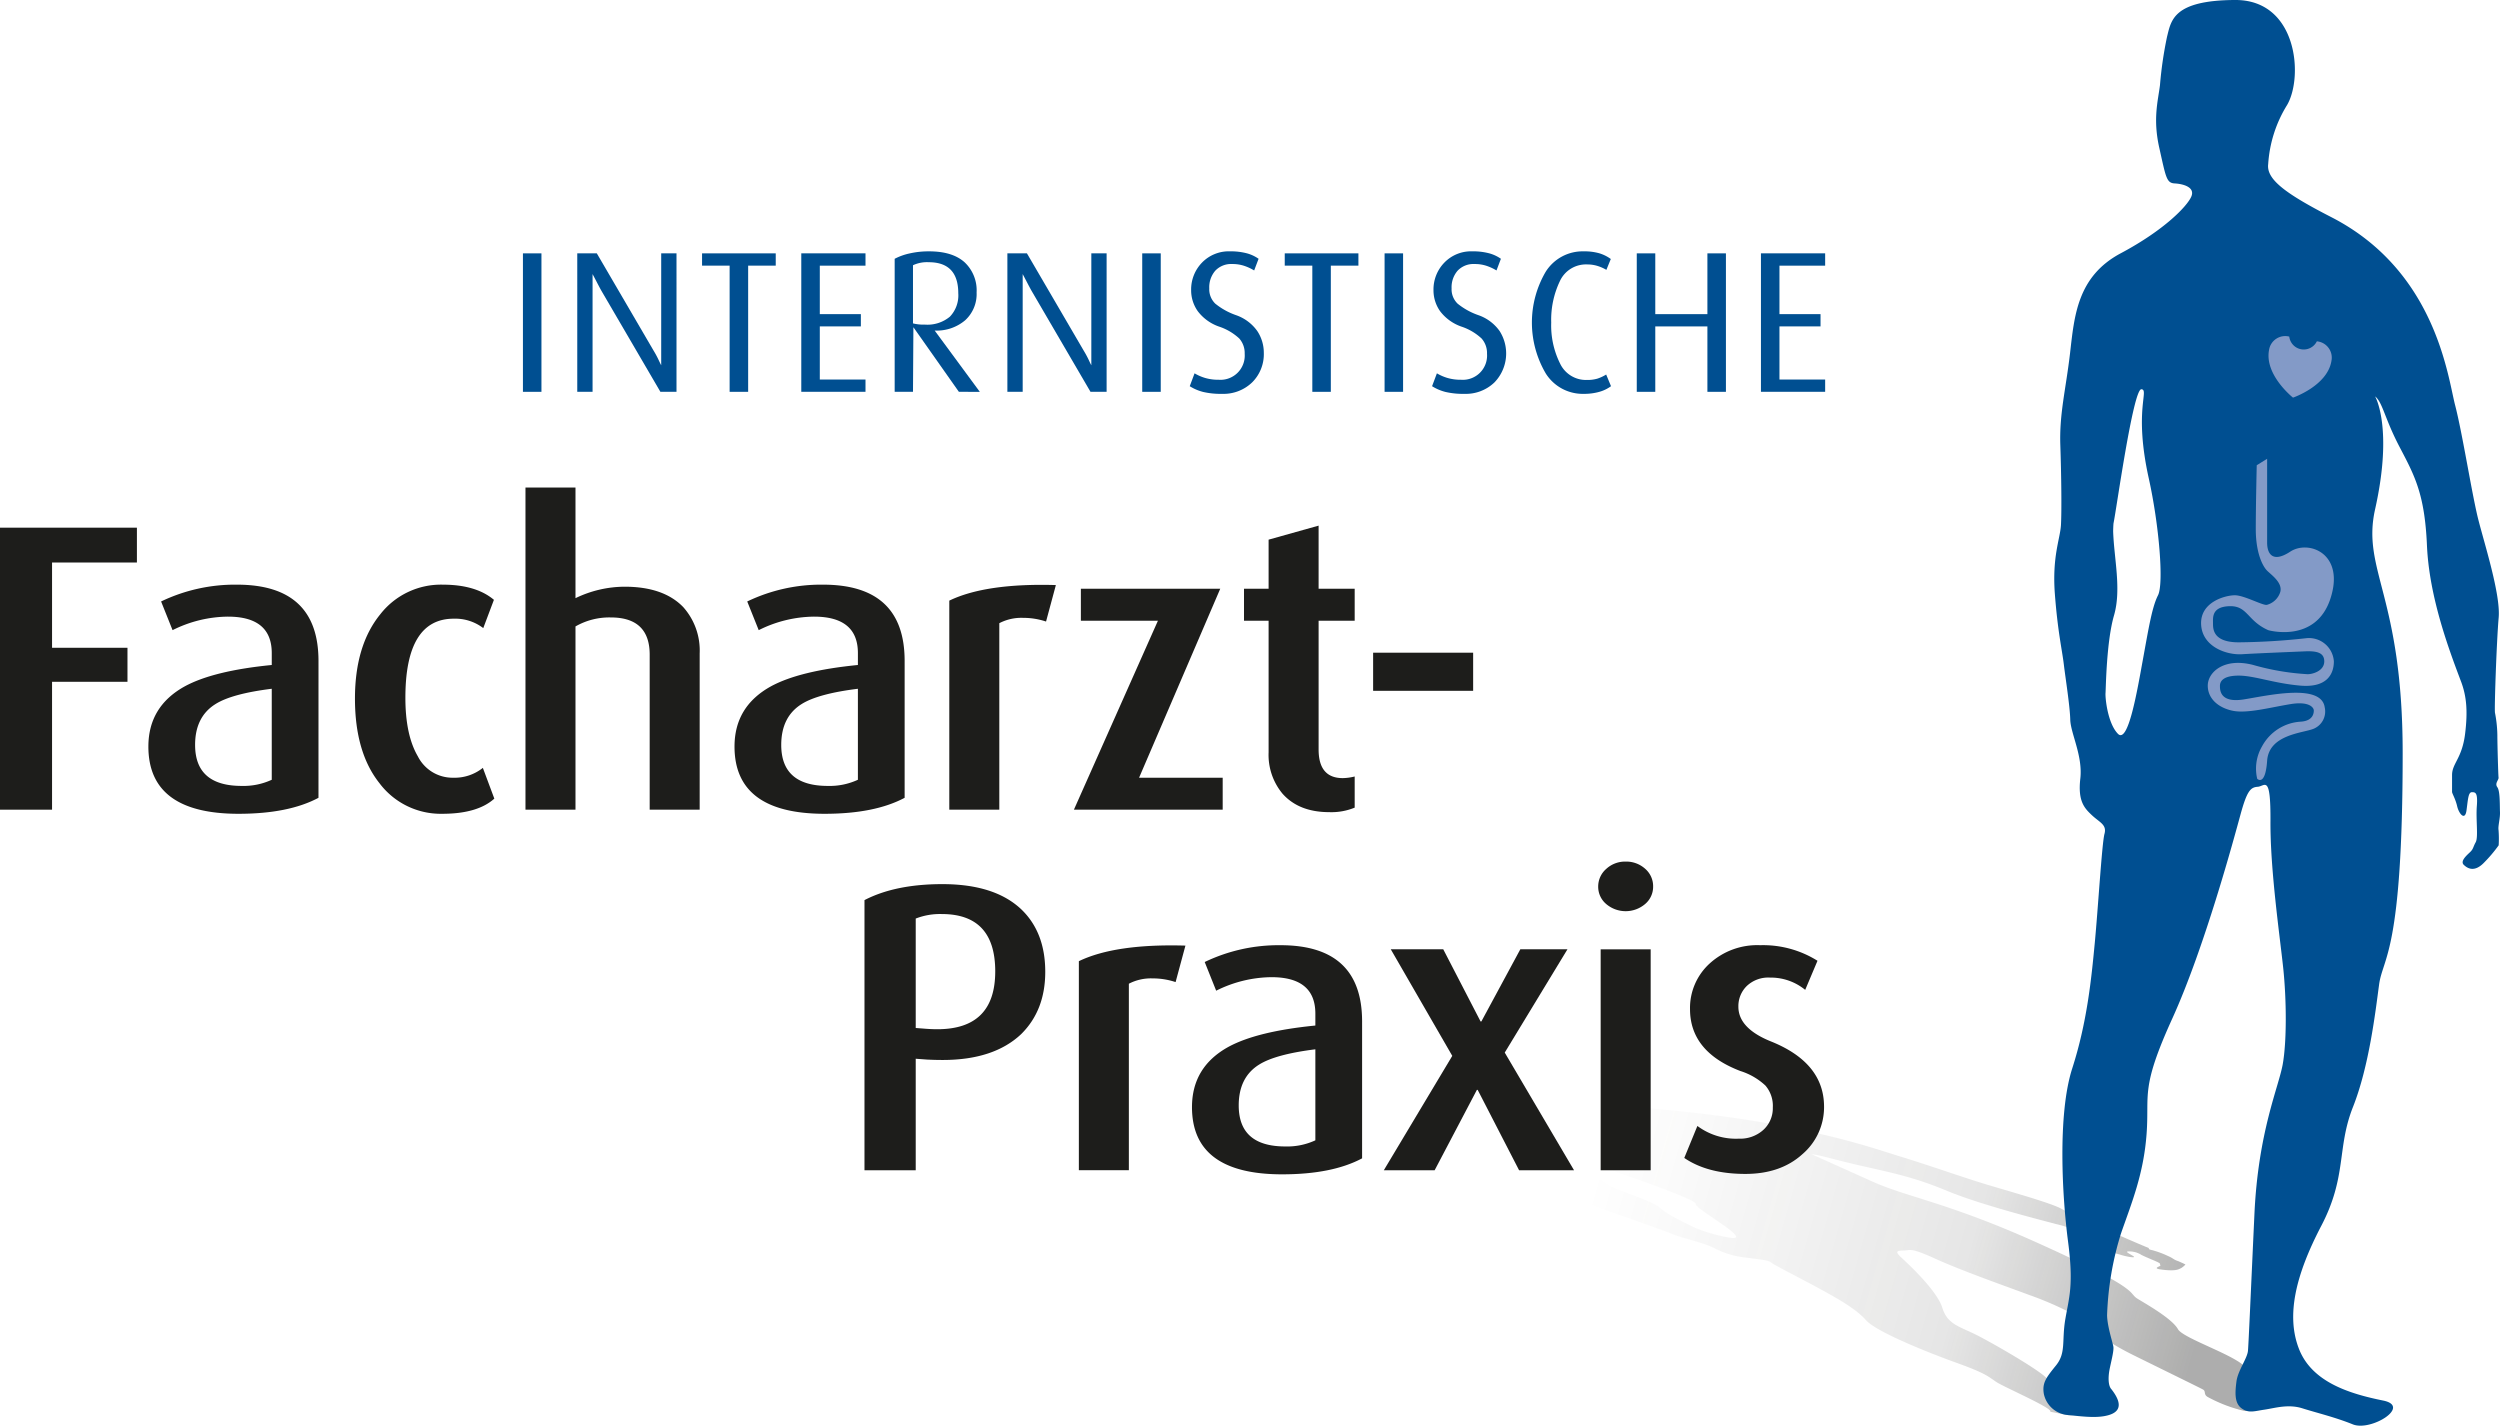 <?xml version="1.0" encoding="utf-8"?>
<svg xmlns="http://www.w3.org/2000/svg" viewBox="0 0 486.999 277.724">
  <defs>
    <style>.cls-1{isolation:isolate;}.cls-2{fill:#d9dfef;}.cls-3{fill:url(#linear-gradient);}.cls-4{fill:#004f91;}.cls-5{fill:#1d1d1b;}.cls-6{fill:#839ac7;}</style>
    <linearGradient gradientTransform="matrix(-0.976, 0, 0, 1.101, 1147.101, -46.999)" gradientUnits="userSpaceOnUse" id="linear-gradient" x1="597.748" x2="758.366" y1="408.01" y2="356.723">
      <stop offset="0" stop-color="#1d1d1b" stop-opacity="0.36"/>
      <stop offset="0.285" stop-color="#1d1d1b" stop-opacity="0.111"/>
      <stop offset="0.733" stop-color="#1d1d1b" stop-opacity="0"/>
    </linearGradient>
  </defs>
  <g data-name="Ebene 2" id="Ebene_2">
    <g class="cls-1">
      <path class="cls-2" d="M521.289,154.196" transform="translate(-136.773 -137.381)"/>
    </g>
    <path class="cls-3" d="M539.776,413.088l-3.62-.701c.706-.609-8.944-4.76-10.529-5.816-1.585-1.053-1.922-1.629-7.743-3.723-5.818-2.092-15.682-6.076-17.621-8.301-1.94-2.225-5.711-4.307-8.829-6.016-3.121-1.711-9.237-4.807-9.71-5.25-.472-.442-2.215-.547-4.519-.887a17.233,17.233,0,0,1-6.266-1.76c-1.896-1.086-6.804-2.17-8.315-2.82-1.514-.65-5.348-1.971-7.23-2.66-1.887-.691-4.711-1.565-9.295-3.363-4.582-1.801-4.834-2.658-6.143-3.314-1.305-.656-5.055-2.311-8.646-3.828-3.592-1.516-4.83-2.672-7.889-4.432-3.055-1.76-6.725-3.668-.406-4.795,6.316-1.129,8.363-2.275,8.184-2.742-.174-.463-3.078-.609-4.777-.629-1.699-.018-2.453-.305-6.865-1.693a21.367,21.367,0,0,1-6.576-3.016,29.128,29.128,0,0,1-3.746-2.326c-.887-.773-2.727-1.75,9.807-1.785,12.531-.037,22.012,3.656,21.709,5.018-.305,1.361,1.275,2.117,2.484,2.838,1.205.721,6.316,1.385,18.404,2.527,26.866,2.541,40.609,7.641,45.076,8.982,4.472,1.344,12.999,4.303,16.926,5.49,3.926,1.186,12.518,3.59,14.545,4.686,2.027,1.1,8.918,4.414,9.424,4.57.508.158,1.959.666,2.902,1.09.941.422,4.414,1.902,4.731,2.016.315.111-.211.277.78.463a18.601,18.601,0,0,1,3.165,1.182c.781.324,1.071.674,1.665.877.592.203,1.643.729,1.643.729a3.123,3.123,0,0,1-1.137.854c-.875.453-2.648.272-3.816.096s-.434-.455-.09-.613c.344-.158.051-.236.079-.477.026-.238-2.394-1.082-3.624-1.73a4.382,4.382,0,0,0-2.49-.67c-.734,0-.014.35.858.875.868.525-1.19.162-2.336-.195-1.146-.361-2.387-.609-2.557-.685-.173-.078-1.304-.586-1.791-.805-1.269-.57.253-.795-1.776-1.986a23.94,23.94,0,0,0-6.422-2.512c-5.97-1.561-15.45-4.049-21.402-6.52-5.953-2.471-9.932-3.338-16.033-4.711-6.098-1.371-8.189-2.137-10.329-2.416,0,0,5.567,2.502,12.044,5.412,6.479,2.91,14.798,4.141,31.594,11.688,21.276,9.56,17.809,9.812,19.959,11.113,2.152,1.301,6.711,3.918,7.814,5.893,1.106,1.977,13.398,5.75,13.463,8.127.065,2.379-4.705,1.9,1.464,3.492,6.166,1.592,14.963,2.133,22.506,2.451,6.406.268.847,1.496-3.563,1.152-4.409-.34-8.517-.539-11.891-.752a60.793,60.793,0,0,0-7.518.076c-1.923.076.364,1.598-1.648,1.348a28.357,28.357,0,0,1-7.025-2.695c-.879-.521-.262-1.104-.955-1.475-.694-.371-5.322-2.635-13.316-6.572-7.996-3.936-8.637-6.082-10.252-7.18a64.891,64.891,0,0,0-10.177-4.619c-4.063-1.52-13.149-4.717-18.226-7.027-5.074-2.309-4.874-1.688-6.283-1.66-1.408.025-1.722.203-.502,1.342,1.221,1.139,6.953,6.396,8.012,9.801,1.057,3.4,3.438,3.621,7.135,5.551,3.698,1.93,12.221,6.881,13.318,8.324a4.836,4.836,0,0,0,2.703,1.897,8.273,8.273,0,0,1,1.705,1.127,6.333,6.333,0,0,0,2.448.914c5.097.922,3.437,1.195,1.409,1.291-2.026.1-1.595,1.918-4.07,1.869m-88.617-44.33c3.113,1.32,7.897,2.779,9.169,4.045,1.267,1.262,6.137,3.492,6.573,3.725a31.329,31.329,0,0,0,6.847,1.949c3.201.502-.673-2.053-2.908-3.588-2.235-1.535-3.735-2.508-3.789-3.072-.056-.562-6.856-3.176-13.407-5.434-6.553-2.26-10.236-4.424-11.949-4.445-1.709-.021,7.875,5.824,8.664,6.422C450.444,368.424,451.159,368.758,451.159,368.758Z" transform="translate(-136.773 -137.381)"/>
    <path class="cls-4" d="M238.64,213.709V186.735h3.607V213.709Z" transform="translate(-136.773 -137.381)"/>
    <path class="cls-4" d="M265.42,213.709l-11.49-19.681q-.352-.626-.88-1.648c-.353-.678-.636-1.215-.845-1.607V213.709h-2.981V186.735l3.808-.001,11.044,18.922a19.509,19.509,0,0,1,.98,1.814c.243.525.418.881.519,1.065V186.735h2.981V213.709Z" transform="translate(-136.773 -137.381)"/>
    <path class="cls-4" d="M282.513,189.127v24.582h-3.609V189.127h-5.37v-2.392h14.352v2.392Z" transform="translate(-136.773 -137.381)"/>
    <path class="cls-4" d="M292.863,213.709V186.735H305.373v2.392h-8.902v9.449h7.998v2.391h-7.998v10.352H305.373v2.391Z" transform="translate(-136.773 -137.381)"/>
    <path class="cls-4" d="M323.564,213.709l-8.861-12.584-.079,12.584h-3.569V187.794a11.461,11.461,0,0,1,2.883-1.038,16.62,16.62,0,0,1,3.821-.412q4.513,0,6.882,2.099a7.482,7.482,0,0,1,2.374,5.909,6.918,6.918,0,0,1-2.228,5.417,8.55,8.55,0,0,1-5.939,2.003l8.792,11.939Zm-5.881-25.249a6.386,6.386,0,0,0-3.06.591v11.327a8.52,8.52,0,0,0,2.312.237,6.828,6.828,0,0,0,4.883-1.554,5.994,5.994,0,0,0,1.627-4.545Q323.446,188.462,317.684,188.46Z" transform="translate(-136.773 -137.381)"/>
    <path class="cls-4" d="M349.203,213.709l-11.485-19.681q-.353-.626-.883-1.648c-.354-.678-.636-1.215-.844-1.607V213.709h-2.981V186.735l3.809-.001,11.042,18.922a19.83,19.83,0,0,1,.983,1.814c.243.525.415.881.519,1.065V186.735h2.978V213.709Z" transform="translate(-136.773 -137.381)"/>
    <path class="cls-4" d="M359.279,213.709V186.735h3.606V213.709Z" transform="translate(-136.773 -137.381)"/>
    <path class="cls-4" d="M374.807,214.102a14.906,14.906,0,0,1-3.664-.371,9.129,9.129,0,0,1-2.609-1.118l.94-2.509a8.912,8.912,0,0,0,2.059.901,9.085,9.085,0,0,0,2.647.353,4.727,4.727,0,0,0,5.058-5.057,4.301,4.301,0,0,0-1.058-2.983,10.773,10.773,0,0,0-3.92-2.312,8.816,8.816,0,0,1-4.157-2.999,7.029,7.029,0,0,1-1.296-4.097,7.511,7.511,0,0,1,2.097-5.352,7.251,7.251,0,0,1,5.513-2.215,12.148,12.148,0,0,1,3.194.372,7.25,7.25,0,0,1,2.333,1.078l-.862,2.274a9.559,9.559,0,0,0-1.942-.901,7.19,7.19,0,0,0-2.332-.352,4.224,4.224,0,0,0-3.292,1.292,4.934,4.934,0,0,0-1.177,3.45,3.878,3.878,0,0,0,1.177,2.981,13.375,13.375,0,0,0,4.035,2.236,8.479,8.479,0,0,1,4.141,3.095,7.644,7.644,0,0,1,1.271,4.235,7.736,7.736,0,0,1-2.273,5.765A8.034,8.034,0,0,1,374.807,214.102Z" transform="translate(-136.773 -137.381)"/>
    <path class="cls-4" d="M396.017,189.127v24.582h-3.604V189.127h-5.373v-2.392h14.351v2.392Z" transform="translate(-136.773 -137.381)"/>
    <path class="cls-4" d="M406.489,213.709V186.735h3.604V213.709Z" transform="translate(-136.773 -137.381)"/>
    <path class="cls-4" d="M422.012,214.102a14.921,14.921,0,0,1-3.663-.371,9.134,9.134,0,0,1-2.61-1.118l.941-2.509a8.895,8.895,0,0,0,2.059.901,9.069,9.069,0,0,0,2.647.353,4.725,4.725,0,0,0,5.057-5.057,4.288,4.288,0,0,0-1.059-2.983,10.753,10.753,0,0,0-3.918-2.312,8.86,8.86,0,0,1-4.158-2.999,7.032,7.032,0,0,1-1.291-4.097,7.494,7.494,0,0,1,2.097-5.352,7.231,7.231,0,0,1,5.509-2.215,12.12,12.12,0,0,1,3.193.372,7.251,7.251,0,0,1,2.333,1.078l-.86,2.274a9.582,9.582,0,0,0-1.942-.901,7.194,7.194,0,0,0-2.332-.352,4.233,4.233,0,0,0-3.295,1.292,4.936,4.936,0,0,0-1.176,3.45,3.878,3.878,0,0,0,1.176,2.981,13.431,13.431,0,0,0,4.039,2.236,8.461,8.461,0,0,1,4.138,3.095,8.112,8.112,0,0,1-1.002,10A8.034,8.034,0,0,1,422.012,214.102Z" transform="translate(-136.773 -137.381)"/>
    <path class="cls-4" d="M445.305,214.102a8.507,8.507,0,0,1-7.41-3.959,19.56,19.56,0,0,1-.023-19.82,8.493,8.493,0,0,1,7.434-3.978,10.496,10.496,0,0,1,2.998.372,7.415,7.415,0,0,1,2.253,1.118l-.862,2.116a7.931,7.931,0,0,0-1.667-.745,6.742,6.742,0,0,0-2.096-.313,5.583,5.583,0,0,0-5.295,3.254,17.445,17.445,0,0,0-1.687,8.077,16.62,16.62,0,0,0,1.728,7.979,5.578,5.578,0,0,0,5.214,3.194,6.98,6.98,0,0,0,2.039-.254,7.731,7.731,0,0,0,1.724-.804l.942,2.273a7.042,7.042,0,0,1-2.272,1.097A10.73,10.73,0,0,1,445.305,214.102Z" transform="translate(-136.773 -137.381)"/>
    <path class="cls-4" d="M469.375,213.709V200.967H459.221V213.709h-3.607V186.735h3.607v11.841H469.375V186.735h3.607V213.709Z" transform="translate(-136.773 -137.381)"/>
    <path class="cls-4" d="M479.804,213.709V186.735h12.508v2.392h-8.901v9.449h8.001v2.391h-8.001v10.352h8.901v2.391Z" transform="translate(-136.773 -137.381)"/>
    <path class="cls-5" d="M163.442,246.958H146.913v16.609h14.692v6.627H146.913v24.912H136.773v-54.934h26.669Z" transform="translate(-136.773 -137.381)"/>
    <path class="cls-5" d="M198.813,292.792q-5.827,3.114-15.568,3.115-17.571,0-17.567-13.098,0-7.822,7.106-11.736,5.59-3.035,16.928-4.152v-2.314q0-7.107-8.544-7.107a24.539,24.539,0,0,0-10.779,2.635l-2.235-5.588a33.235,33.235,0,0,1,14.771-3.275q15.889,0,15.89,14.852Zm-9.103-3.514V271.552q-7.707.958-10.917,2.955-4.015,2.476-4.013,7.984,0,7.986,9.07,7.986A13.074,13.074,0,0,0,189.711,289.278Z" transform="translate(-136.773 -137.381)"/>
    <path class="cls-5" d="M233.068,292.952q-3.273,2.953-10.142,2.955a14.942,14.942,0,0,1-12.255-5.99q-4.75-5.988-4.752-16.449,0-10.377,4.952-16.449a14.98,14.98,0,0,1,12.138-5.748q6.467,0,9.979,2.955l-2.076,5.51a8.972,8.972,0,0,0-5.747-1.836q-9.423,0-9.423,15.41,0,7.266,2.434,11.418a7.565,7.565,0,0,0,6.827,4.152,8.831,8.831,0,0,0,5.83-1.918Z" transform="translate(-136.773 -137.381)"/>
    <path class="cls-5" d="M273.069,295.106h-9.738V264.909q0-7.251-7.587-7.25a13.201,13.201,0,0,0-6.866,1.752v35.695h-9.742V232.347h9.742v21.558a22.154,22.154,0,0,1,9.581-2.234q7.585,0,11.418,3.982a12.694,12.694,0,0,1,3.192,9.008Z" transform="translate(-136.773 -137.381)"/>
    <path class="cls-5" d="M312.995,292.792q-5.833,3.114-15.572,3.115-17.565,0-17.567-13.098,0-7.822,7.109-11.736,5.586-3.035,16.927-4.152v-2.314q0-7.107-8.545-7.107a24.528,24.528,0,0,0-10.777,2.635l-2.237-5.588a33.235,33.235,0,0,1,14.771-3.275q15.889,0,15.892,14.852Zm-9.104-3.514V271.552q-7.707.958-10.92,2.955-4.009,2.476-4.013,7.984,0,7.986,9.071,7.986A13.088,13.088,0,0,0,303.892,289.278Z" transform="translate(-136.773 -137.381)"/>
    <path class="cls-5" d="M342.456,251.351l-1.914,7.106a14.082,14.082,0,0,0-4.473-.719,9.311,9.311,0,0,0-4.631,1.039v36.33h-9.742V254.384Q328.801,250.953,342.456,251.351Z" transform="translate(-136.773 -137.381)"/>
    <path class="cls-5" d="M374.952,295.106h-28.982l16.367-36.809h-15.01v-6.227h27.148L358.665,288.88h16.287Z" transform="translate(-136.773 -137.381)"/>
    <path class="cls-5" d="M400.665,294.708a11.94,11.94,0,0,1-4.951.879q-5.909,0-9.104-3.594a11.822,11.822,0,0,1-2.713-8.065V258.298h-4.793v-6.227h4.793v-9.565l9.74-2.732v12.297H400.665v6.227h-7.027v25.088q0,5.575,4.713,5.572a10.384,10.384,0,0,0,2.314-.318Z" transform="translate(-136.773 -137.381)"/>
    <path class="cls-5" d="M423.741,271.952h-19.484v-7.426h19.484Z" transform="translate(-136.773 -137.381)"/>
    <path class="cls-5" d="M340.388,326.694q0,7.509-4.697,12.137-5.332,5.033-15.281,5.033c-1.008,0-2.045-.027-3.106-.082l-2.148-.158v21.719h-9.982V312.723q5.991-3.114,15.172-3.114,10.14,0,15.332,4.872Q340.388,318.951,340.388,326.694Zm-9.742-.078q0-11.178-10.406-11.179a13.009,13.009,0,0,0-5.084.879v21.317l2.064.16c.74.053,1.457.082,2.147.082Q330.643,337.876,330.645,326.616Z" transform="translate(-136.773 -137.381)"/>
    <path class="cls-5" d="M367.694,321.585l-1.916,7.107a14.019,14.019,0,0,0-4.473-.719,9.322,9.322,0,0,0-4.631,1.037v36.332h-9.74V324.619Q354.042,321.19,367.694,321.585Z" transform="translate(-136.773 -137.381)"/>
    <path class="cls-5" d="M402.109,363.026q-5.832,3.114-15.571,3.115-17.567,0-17.566-13.096,0-7.825,7.105-11.738,5.587-3.032,16.928-4.152v-2.314q0-7.104-8.543-7.107a24.542,24.542,0,0,0-10.779,2.635l-2.234-5.588a33.195,33.195,0,0,1,14.771-3.274q15.888,0,15.89,14.851Zm-9.104-3.512V341.786q-7.705.961-10.918,2.955-4.014,2.476-4.012,7.984,0,7.986,9.07,7.986A13.078,13.078,0,0,0,393.005,359.515Z" transform="translate(-136.773 -137.381)"/>
    <path class="cls-5" d="M443.393,365.343h-10.703L424.627,349.692h-.158l-8.225,15.65h-9.902l13.334-22.277-11.979-20.761H417.918l7.267,14.052h.16l7.586-14.052h9.182l-12.217,20.122Z" transform="translate(-136.773 -137.381)"/>
    <path class="cls-5" d="M458.801,310.088a4.39,4.39,0,0,1-1.557,3.393,5.846,5.846,0,0,1-7.588,0,4.394,4.394,0,0,1-1.555-3.393,4.527,4.527,0,0,1,1.555-3.435,5.4,5.4,0,0,1,3.795-1.435,5.494,5.494,0,0,1,3.793,1.395A4.486,4.486,0,0,1,458.801,310.088Zm-.478,55.255h-9.742V322.305h9.742Z" transform="translate(-136.773 -137.381)"/>
    <path class="cls-5" d="M492.098,352.966a12.051,12.051,0,0,1-4.232,9.262q-4.233,3.832-11.098,3.832-7.348,0-11.899-3.113l2.555-6.229a12.555,12.555,0,0,0,8.065,2.475,6.734,6.734,0,0,0,4.791-1.715,5.705,5.705,0,0,0,1.836-4.351,6.062,6.062,0,0,0-1.435-4.274,12.676,12.676,0,0,0-4.873-2.834q-9.817-3.753-9.82-12.057a11.719,11.719,0,0,1,3.795-8.863,13.75,13.75,0,0,1,9.859-3.593,19.947,19.947,0,0,1,11.178,3.034l-2.395,5.668a10.588,10.588,0,0,0-6.865-2.394,6.089,6.089,0,0,0-4.514,1.639,5.472,5.472,0,0,0-1.637,4.031q0,4.23,6.389,6.785Q492.095,344.423,492.098,352.966Z" transform="translate(-136.773 -137.381)"/>
    <path class="cls-4" d="M615.03,216.318c1.424,5.462,3.294,17.491,4.527,22.319,1.234,4.83,4.354,14.609,3.956,19.061-.398,4.451-.868,17.906-.716,18.545a24.216,24.216,0,0,1,.461,4.42c0,1.721.17,7.734.232,8.191s-.795,1.117-.238,1.875c.557.76.459,3.49.515,4.805.056,1.316-.413,2.732-.278,3.559a21.642,21.642,0,0,1,.024,2.957,27.855,27.855,0,0,1-2.921,3.443c-1.812,1.826-3.128,1.082-3.875.361-.746-.721.558-1.842,1.226-2.478.668-.637.556-.959,1.095-1.926.539-.969.016-4.398.221-7.029.204-2.629-.254-2.723-.963-2.723s-.759,1.41-1.047,3.543c-.288,2.131-1.492.648-1.824-.81-.334-1.461-.992-2.478-.992-2.791V288.373c0-2.314,1.941-3.209,2.54-8.043.561-4.531.254-7.43-.798-10.207-2.404-6.348-6.195-16.479-6.633-26.512s-2.404-13.574-5.334-19.166-3.303-8.7-4.764-9.843c0,0,3.559,6.051,0,21.973-2.656,11.891,5.369,16.849,5.369,47.493,0,38.814-3.875,39.807-4.589,45.08-.714,5.275-1.932,15.895-5.099,23.895-3.166,8-1.133,13.498-6.16,23.117-5.025,9.617-6.88,17.504-4.354,23.982,2.524,6.479,9.823,8.736,16.398,10.066,5.587,1.131-2.386,6.057-5.896,4.643-3.51-1.416-7.037-2.24-9.824-3.125-2.789-.883-5.385-.037-7.394.254-2.009.293-3.087.756-4.486-.272-1.399-1.027-1.247-3.113-.972-5.234s2.113-4.469,2.24-5.975c.127-1.508.521-10.695,1.26-26.676.738-15.979,4.709-24.654,5.508-29.109.799-4.455.75-12.572.098-18.75-.652-6.178-2.545-19.18-2.486-28.551.059-9.369-1.077-6.859-2.486-6.766-1.41.096-2.092.812-3.356,5.426-1.262,4.613-7.006,25.926-13.271,39.695-6.264,13.77-4.445,14.676-5.019,22.506-.575,7.832-2.918,13.439-4.95,19.281a60.01,60.01,0,0,0-2.744,16.072c.05,2.17,1.093,5.266,1.227,6.098.134.834-.515,3.168-.769,4.564-.254,1.399-.254,3.049.394,3.721,2.931,3.762.749,4.854-1.409,5.234-2.159.381-4.926-.014-7.2-.227a5.198,5.198,0,0,1-4.569-4.141c-.327-2.096.402-3.064,2.389-5.527,1.986-2.465,1.075-4.754,1.809-9.033s1.641-6.609.523-15.111c-1.119-8.502-2.08-24.684.817-33.695,2.897-9.014,3.726-17.459,4.386-24.396.66-6.939,1.404-19.506,1.897-21.299s-.957-2.228-2.443-3.625c-1.486-1.398-2.767-2.746-2.264-7.152.503-4.408-1.897-8.828-1.961-11.467-.065-2.639-.922-8.012-1.259-10.813-.337-2.802-1.185-6.354-1.739-13.667s1.04-10.785,1.188-13.447c.148-2.663.082-9.381-.125-15.541-.206-6.161,1.076-10.847,1.902-17.983.825-7.136,1.381-14.878,9.87-19.399,8.489-4.52,12.91-9.142,13.735-11.025.826-1.883-1.65-2.498-3.247-2.583-1.597-.084-1.706-1.25-2.976-6.899-1.27-5.65-.28-9.05.127-12.238a75.939,75.939,0,0,1,1.377-9.44c.803-3.135,1.127-7.098,13.254-7.156,12.128-.058,13.341,14.942,10.136,20.449a24.862,24.862,0,0,0-3.684,11.494c-.381,2.921,3.11,5.649,12.286,10.354C611.303,190.139,613.606,210.856,615.03,216.318Zm-66.617,24.547c.17,5.356,1.648,11.294.164,16.412-1.483,5.119-1.575,14.178-1.65,15.115-.076.935.41,5.877,2.413,7.93,2.003,2.053,3.747-8.311,4.881-14.53,1.135-6.22,1.776-10.173,2.931-12.451,1.152-2.278.216-13.677-1.795-22.756-2.965-13.382.154-17.278-1.444-17.379-1.599-.101-4.893,23.609-5.414,26.038C548.442,239.503,548.413,240.865,548.413,240.865Z" transform="translate(-136.773 -137.381)"/>
  </g>
  <g data-name="Ebene 3" id="Ebene_3">
    <path class="cls-6" d="M590.946,207.628a3.187,3.187,0,0,0-2.852-3.757,2.84,2.84,0,0,1-5.372-.921,3.185,3.185,0,0,0-3.938,2.593c-.936,4.868,4.665,9.297,4.665,9.297s6.758-2.312,7.497-7.213" transform="translate(-136.773 -137.381)"/>
    <path class="cls-6" d="M578.409,226.751v16.346c0,1.995.94,4.084,4.507,1.743,3.565-2.341,10.698.344,7.826,9.145-2.871,8.8-12.104,6.157-12.104,6.157-4.106-1.803-4.013-4.767-7.532-4.675-3.52.093-3.242,2.223-3.242,3.335,0,1.111,0,3.705,5.002,3.705a129.9,129.9,0,0,0,13.153-.801,4.859,4.859,0,0,1,5.39,4.506c0,2.502-1.369,5.188-6.575,4.725-5.206-.463-8.922-1.946-11.968-1.946s-3.648,1.125-3.648,1.998c0,.874.036,3.375,4.667,2.634,4.632-.741,15.111-3.2,15.747,1.575a3.637,3.637,0,0,1-2.223,4.168c-2.131.834-8.643,1.112-8.999,6.207-.357,5.095-1.932,3.52-1.932,3.52a8.603,8.603,0,0,1,.926-6.299,9.166,9.166,0,0,1,7.573-4.834c2.524-.169,2.524-1.835,2.524-2.206s-.649-1.853-4.585-1.204c-3.938.648-8.384,1.852-11.163,1.297-2.778-.556-4.909-2.316-4.909-4.909,0-2.594,3.149-5.525,8.893-4.013a48.28,48.28,0,0,0,10.56,1.79c1.02,0,3.242-.648,3.242-2.502,0-1.853-1.76-2.038-3.89-1.945-2.131.093-9.078.371-12.135.556-3.057.185-7.78-1.482-7.966-5.835-.186-4.354,4.724-5.65,6.576-5.65,1.853,0,5.623,2.13,6.285,1.853a3.75,3.75,0,0,0,2.575-2.542c.402-1.718-1.53-3.108-2.51-4.034-.978-.926-2.275-3.612-2.275-8.151,0-4.539.186-12.453.186-12.453Z" transform="translate(-136.773 -137.381)"/>
  </g>
</svg>